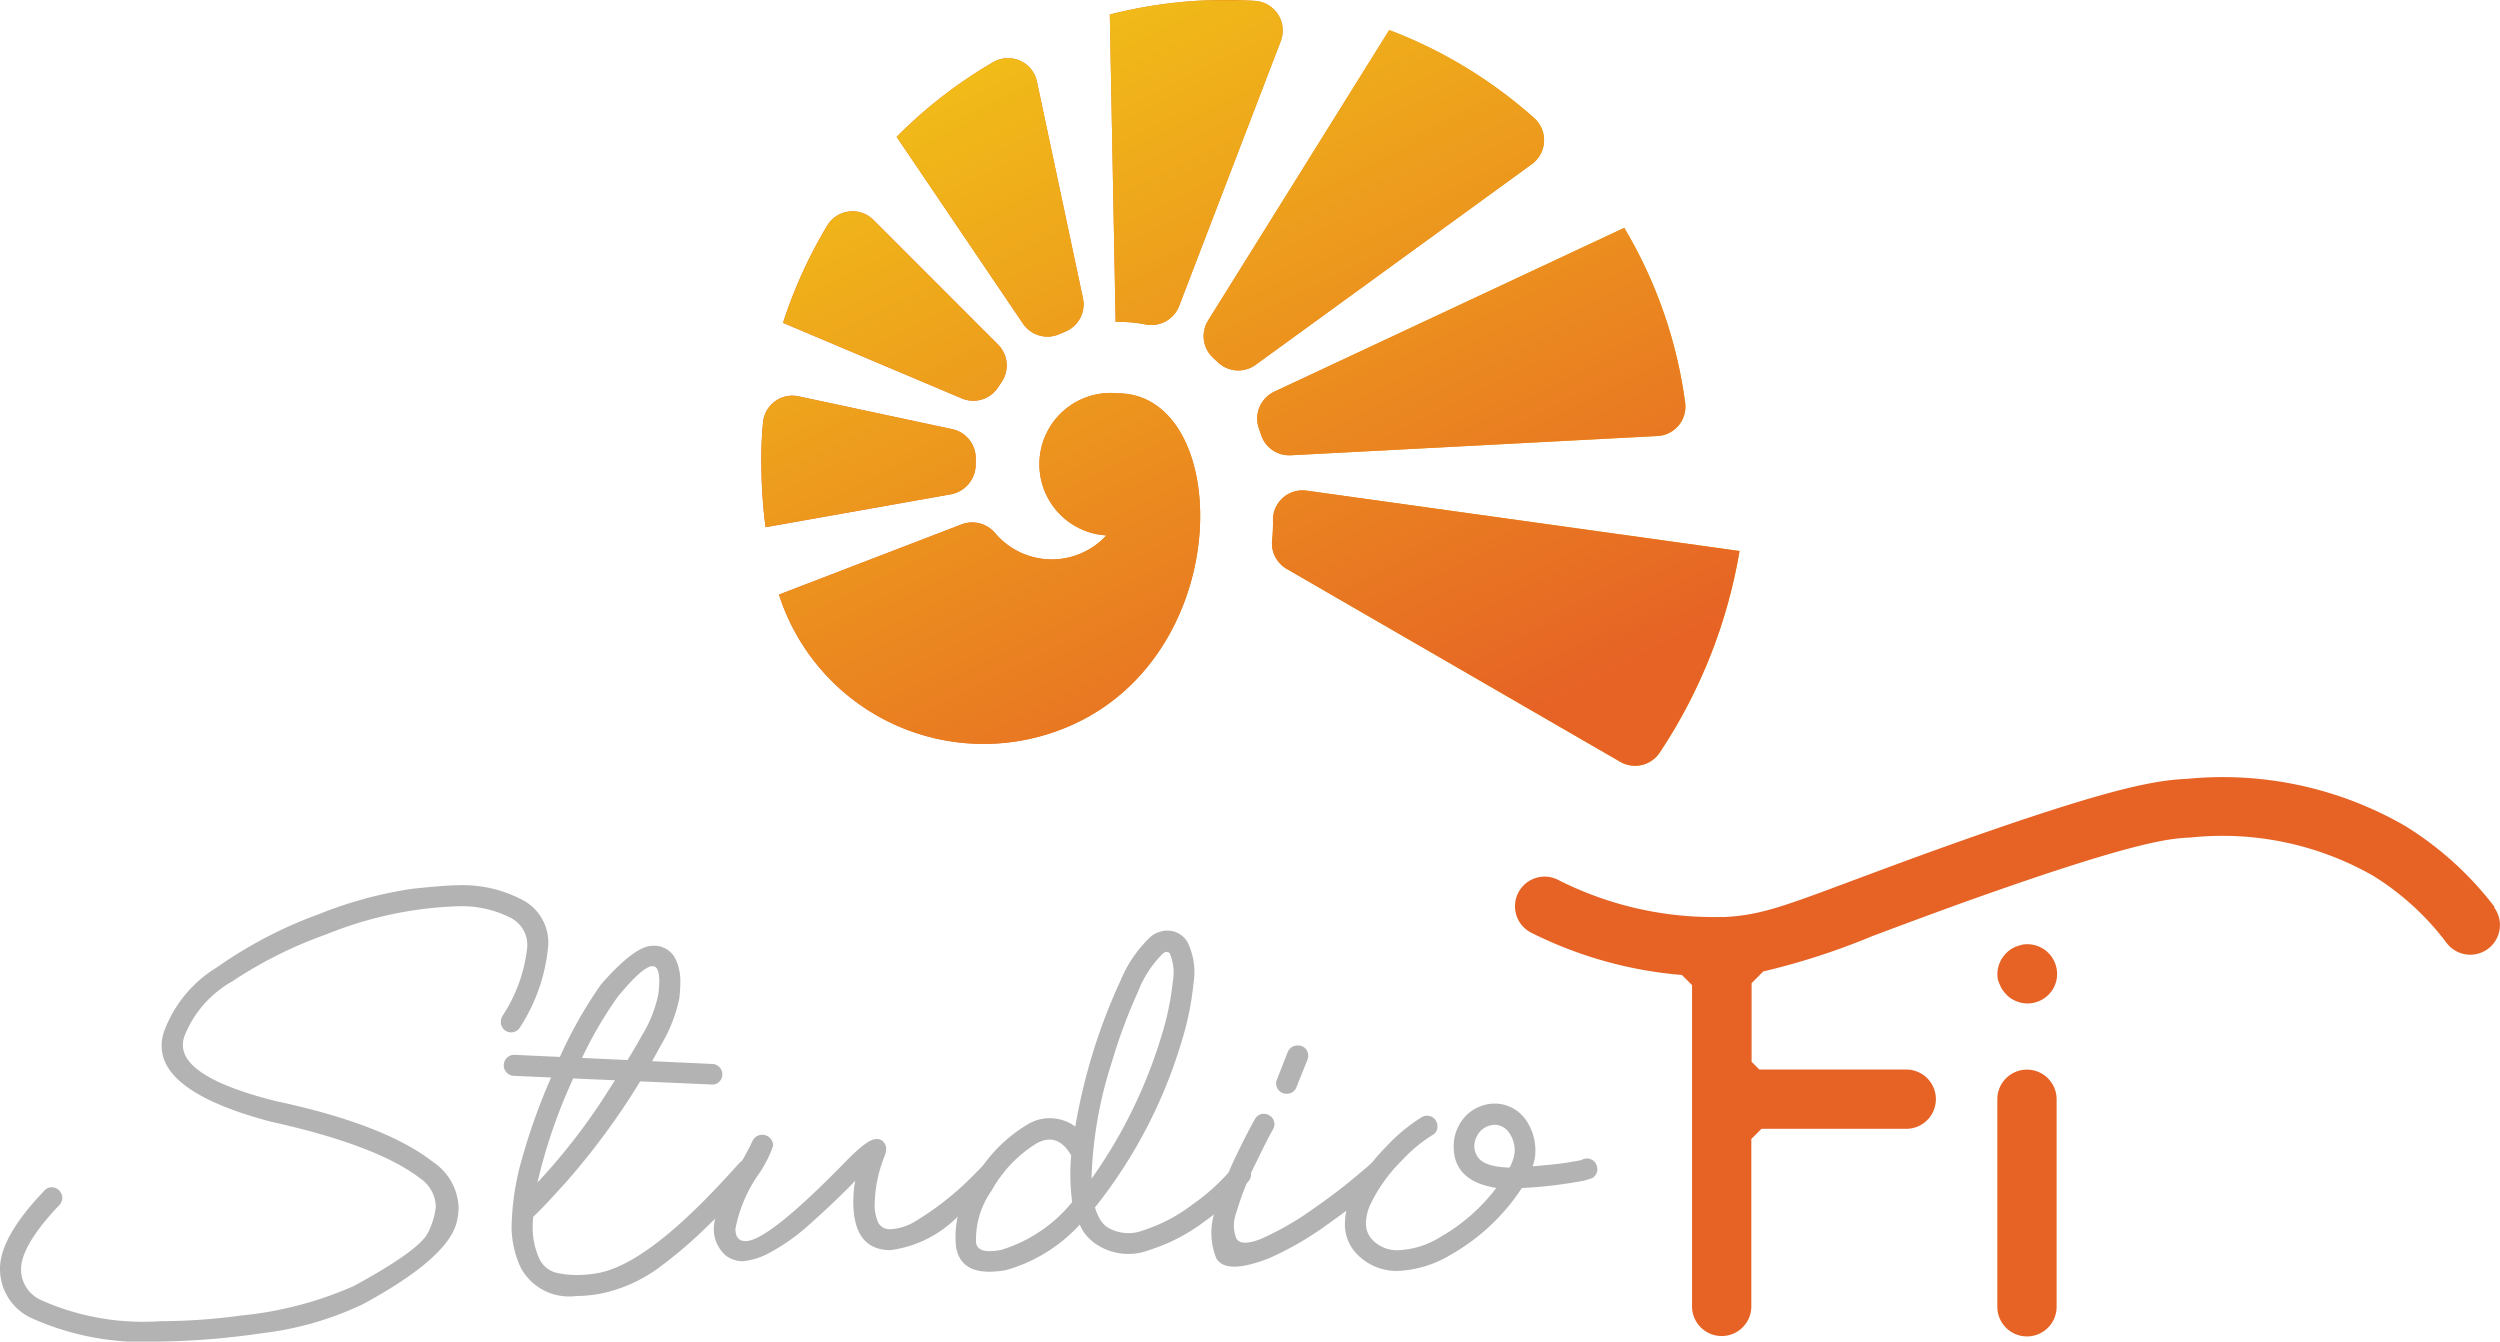 <svg xmlns="http://www.w3.org/2000/svg" xmlns:xlink="http://www.w3.org/1999/xlink" width="115.532" height="61.999" viewBox="0 0 115.532 61.999"><defs><style>.a,.d{fill:url(#a);}.b{fill:#b3b3b3;}.c{fill:#e66325;}.d{fill-rule:evenodd;}.e{clip-path:url(#c);}.f{fill:url(#d);}</style><linearGradient id="a" y1="0.5" x2="1" y2="0.5" gradientUnits="objectBoundingBox"><stop offset="0" stop-color="#e66325"/><stop offset="1" stop-color="#f1bd18"/></linearGradient><clipPath id="c"><path class="a" d="M76.717,18.276a1.361,1.361,0,0,0-1.642,1.206A17.128,17.128,0,0,0,75,21.433a22.518,22.518,0,0,0,.192,2.89l8.562-1.52a1.407,1.407,0,0,0,1.149-1.37V21.2a1.375,1.375,0,0,0-1.084-1.407Zm14.234,6.418a3.43,3.43,0,0,1-5.161-.108,1.379,1.379,0,0,0-1.534-.394l-8.445,3.247a9.932,9.932,0,0,0,12.47,6.432c8.769-2.777,8.661-15.736,3.181-15.736a3.295,3.295,0,1,0-.525,6.568Zm29.233.727-19.991-2.787a1.365,1.365,0,0,0-1.553,1.337,7.582,7.582,0,0,1-.042.981,1.361,1.361,0,0,0,.68,1.3l15.412,8.914a1.365,1.365,0,0,0,1.825-.432,24.007,24.007,0,0,0,3.688-9.313Zm-5.306-14.933L98.692,18.065a1.37,1.37,0,0,0-.7,1.7l.1.291A1.365,1.365,0,0,0,99.448,21l16.974-.891a1.361,1.361,0,0,0,1.271-1.515,21.3,21.3,0,0,0-2.815-8.1ZM104.013,1.349l-8.37,13.423a1.361,1.361,0,0,0,.244,1.736l.206.192a1.365,1.365,0,0,0,1.75.117l12.766-9.275a1.37,1.37,0,0,0,.1-2.13,21.581,21.581,0,0,0-6.695-4.063ZM91.369,14.832h.122a6.662,6.662,0,0,1,1.267.122,1.375,1.375,0,0,0,1.544-.849L98.993,1.879A1.37,1.37,0,0,0,97.8,0c-.469-.028-.9-.042-1.361-.042A21.469,21.469,0,0,0,91.1.631ZM81.249,6.284l5.846,8.642a1.365,1.365,0,0,0,1.689.469l.253-.108a1.361,1.361,0,0,0,.821-1.548L87.733,3.732a1.365,1.365,0,0,0-2.013-.905,21.609,21.609,0,0,0-4.471,3.458ZM76,14.879l8.257,3.491a1.365,1.365,0,0,0,1.68-.511l.15-.225a1.365,1.365,0,0,0-.15-1.75l-5.757-5.757a1.365,1.365,0,0,0-2.135.253A21.665,21.665,0,0,0,76,14.879Z" transform="translate(-75 0.04)"/></clipPath><linearGradient id="d" x1="0.767" y1="0.935" x2="0.231" y2="0.062" xlink:href="#a"/></defs><g transform="translate(127 -49.549)"><g transform="translate(-127 49.549)"><path class="b" d="M1.379,107.127A2.5,2.5,0,0,1,0,104.871q0-1.454,2.05-3.6a.436.436,0,0,1,.328-.155.469.469,0,0,1,.347.141.5.5,0,0,1,.155.328.511.511,0,0,1-.141.357Q.976,103.8.971,104.913a1.562,1.562,0,0,0,.905,1.407,11.56,11.56,0,0,0,5.527.985,27.987,27.987,0,0,0,3.753-.263,16.969,16.969,0,0,0,5.2-1.365q3.1-1.689,3.444-2.505a3.509,3.509,0,0,0,.342-1.159,1.637,1.637,0,0,0-.732-1.314q-2-1.534-6.892-2.613-5.048-1.337-5.048-3.5a2.008,2.008,0,0,1,.108-.657,5.8,5.8,0,0,1,2.444-2.974,20.122,20.122,0,0,1,4.734-2.468,19.071,19.071,0,0,1,4.288-1.164c1.051-.113,1.755-.164,2.107-.164a5.9,5.9,0,0,1,2.913.638,2.219,2.219,0,0,1,1.271,2.135,8.239,8.239,0,0,1-1.3,3.786.477.477,0,0,1-.891-.249.587.587,0,0,1,.061-.249,7.1,7.1,0,0,0,1.159-3.195,1.407,1.407,0,0,0-.8-1.379,4.992,4.992,0,0,0-2.411-.516,17.631,17.631,0,0,0-6.062,1.295,19.766,19.766,0,0,0-4.368,2.182,5.041,5.041,0,0,0-2.21,2.548,1.271,1.271,0,0,0-.061.389q0,1.506,4.274,2.585,5.062,1.079,7.281,2.815a2.651,2.651,0,0,1,1.187,2.1,2.9,2.9,0,0,1-.108.755q-.469,1.628-4.288,3.706a14.83,14.83,0,0,1-4.692,1.356,35.449,35.449,0,0,1-4.729.385A12.616,12.616,0,0,1,1.379,107.127Z" transform="translate(0 -46.249)"/><path class="b" d="M50.058,99.127a.486.486,0,0,1,.033-.971l9.144.422a.481.481,0,0,1,.319.83.427.427,0,0,1-.3.122Zm.342,8.891a4.532,4.532,0,0,1-.436-1.877,12.4,12.4,0,0,1,.361-2.74,28.619,28.619,0,0,1,1.548-4.382A20.263,20.263,0,0,1,54.1,94.9q1.562-1.783,2.379-1.783a1.1,1.1,0,0,1,1.079.643,2.411,2.411,0,0,1,.206,1.032,7.4,7.4,0,0,1-.047.751,6.929,6.929,0,0,1-.849,2.163,33.61,33.61,0,0,1-4.335,6.277q-1.126,1.253-1.567,1.656a5.1,5.1,0,0,0-.028.535,3.537,3.537,0,0,0,.31,1.407,1.187,1.187,0,0,0,.83.657,4.471,4.471,0,0,0,.91.094,5.628,5.628,0,0,0,.985-.094q2.21-.408,5.822-4.321l.676-.737a.469.469,0,0,1,.328-.174.53.53,0,0,1,.347.136.469.469,0,0,1,.155.366.521.521,0,0,1-.108.314s-.258.272-.708.76-1,1.042-1.656,1.675a20.955,20.955,0,0,1-1.961,1.666,6.939,6.939,0,0,1-2.707,1.253,6.307,6.307,0,0,1-1.22.127,2.53,2.53,0,0,1-2.538-1.285Zm3.65-7.61c.863-1.323,1.515-2.379,1.947-3.162a5.883,5.883,0,0,0,.746-1.877,4.88,4.88,0,0,0,.047-.61c0-.469-.1-.7-.314-.7-.291,0-.826.469-1.6,1.407a18.3,18.3,0,0,0-2.116,3.9,24.866,24.866,0,0,0-1.6,4.692A28.21,28.21,0,0,0,54.05,100.408Z" transform="translate(-26.323 -49.41)"/><path class="b" d="M70.873,117.321a1.619,1.619,0,0,1-.563-1.225,2.224,2.224,0,0,1,.141-.751A12.071,12.071,0,0,1,71.577,113a10.992,10.992,0,0,0,.516-.971.5.5,0,0,1,.957.216,5.485,5.485,0,0,1-.629,1.253,6.533,6.533,0,0,0-1.112,2.585c0,.375.16.563.469.563q1.023,0,4.509-3.556c.732-.769,1.239-1.159,1.52-1.159h.127a.469.469,0,0,1,.342.436.939.939,0,0,1-.061.314,6.385,6.385,0,0,0-.469,2.177,2.027,2.027,0,0,0,.164.938.6.6,0,0,0,.572.3,2.505,2.505,0,0,0,1.159-.375,13.849,13.849,0,0,0,2.773-2.224l.563-.563a.5.5,0,0,1,.324-.145.469.469,0,0,1,.338.141.441.441,0,0,1,.15.328c0,.239-.713.966-2.13,2.177a5.365,5.365,0,0,1-3.181,1.628c-1.145,0-1.722-.746-1.722-2.238a6.159,6.159,0,0,1,.047-.723l.047-.249q-.873.91-1.994,1.909a9.323,9.323,0,0,1-1.942,1.407,3.172,3.172,0,0,1-1.276.408A1.318,1.318,0,0,1,70.873,117.321Z" transform="translate(-37.323 -59.291)"/><path class="b" d="M99.637,100.681a26.742,26.742,0,0,1,2.1-6.77,5.832,5.832,0,0,1,1.407-2.027,1.121,1.121,0,0,1,.408-.206,1.074,1.074,0,0,1,1.281.5,3.171,3.171,0,0,1,.267,1.877,13.534,13.534,0,0,1-.53,2.627,22.74,22.74,0,0,1-4.025,7.736,2.435,2.435,0,0,0,.267.6,1.215,1.215,0,0,0,.281.3,1.877,1.877,0,0,0,1.689.155,7.506,7.506,0,0,0,2.243-1.173,9.476,9.476,0,0,0,1.877-1.708.479.479,0,1,1,.751.6,11.044,11.044,0,0,1-2.05,1.877,8.445,8.445,0,0,1-2.538,1.314,2.688,2.688,0,0,1-2.552-.328,2.608,2.608,0,0,1-.469-.469,2.575,2.575,0,0,1-.2-.375,7.338,7.338,0,0,1-3.4,2.1c-1.379.249-2.153-.1-2.318-1.065a4.489,4.489,0,0,1,.83-3.1,6.775,6.775,0,0,1,2.454-2.552A1.98,1.98,0,0,1,99.637,100.681Zm-1.8.783a5.916,5.916,0,0,0-2.069,2.177,3.907,3.907,0,0,0-.718,2.411c.052.352.436.469,1.159.328a6.8,6.8,0,0,0,3.284-2.21,9.768,9.768,0,0,1-.047-2.158C99.023,101.281,98.483,101.1,97.836,101.464Zm5.808-5.058a13.244,13.244,0,0,0,.5-2.426,2.346,2.346,0,0,0-.141-1.3.2.2,0,0,0-.221-.061l-.08.047a5.039,5.039,0,0,0-1.173,1.792,25.01,25.01,0,0,0-1.206,3.247,19.169,19.169,0,0,0-.938,5.386A22.721,22.721,0,0,0,103.644,96.407Z" transform="translate(-49.944 -48.618)"/><path class="b" d="M121.617,106.115a.469.469,0,0,1,.361.042.441.441,0,0,1,.244.281.469.469,0,0,1-.042.375c-.2.342-.469.891-.835,1.637a14.266,14.266,0,0,0-.868,2.228,1.651,1.651,0,0,0,0,1.168c.136.263.511.277,1.131.038a13.577,13.577,0,0,0,2.294-1.3q1.145-.793,1.933-1.45c.521-.432.793-.662.812-.694a.469.469,0,0,1,.352-.108.516.516,0,0,1,.338.155.507.507,0,0,1,.117.352.469.469,0,0,1-.164.338c-.023.028-.3.272-.844.718s-1.22.938-2.027,1.511a14.484,14.484,0,0,1-2.435,1.37q-1.98.769-2.426,0a3.113,3.113,0,0,1,0-2.346,14.775,14.775,0,0,1,.905-2.374c.375-.779.671-1.346.877-1.712a.469.469,0,0,1,.277-.23Zm1.52-3.143a.54.54,0,0,1,.375,0,.436.436,0,0,1,.258.258.516.516,0,0,1,0,.366l-.516,1.285a.469.469,0,0,1-.258.258.53.53,0,0,1-.371,0,.469.469,0,0,1-.263-.258.427.427,0,0,1,0-.371l.5-1.281a.526.526,0,0,1,.277-.263Z" transform="translate(-63.348 -54.625)"/><path class="b" d="M133.087,115.674a1.961,1.961,0,0,1-.61-1.515,3.036,3.036,0,0,1,.342-1.332,8.337,8.337,0,0,1,1.567-2.177,7.976,7.976,0,0,1,1.642-1.361.482.482,0,0,1,.657.169.567.567,0,0,1,.066.253.432.432,0,0,1-.235.408,6.968,6.968,0,0,0-1.44,1.206,7.226,7.226,0,0,0-1.379,1.909,2.168,2.168,0,0,0-.249.938,1.084,1.084,0,0,0,.31.8,1.59,1.59,0,0,0,1.131.469,4,4,0,0,0,2.017-.624,8.563,8.563,0,0,0,2.566-2.257q-1.97-.31-1.97-1.909a1.989,1.989,0,0,1,.221-.938,1.877,1.877,0,0,1,1.816-1.046,1.773,1.773,0,0,1,1.3.751,2.463,2.463,0,0,1,.436,1.5,1.876,1.876,0,0,1-.127.643c.5-.042.905-.08,1.215-.117s.643-.094,1.009-.164l.08-.033a.525.525,0,0,1,.221-.047.469.469,0,0,1,.408.253.586.586,0,0,1,.061.249.469.469,0,0,1-.249.408l-.333.108a21.329,21.329,0,0,1-2.909.347,9.529,9.529,0,0,1-3.284,3.082,5.128,5.128,0,0,1-2.519.751A2.557,2.557,0,0,1,133.087,115.674Zm7.234-4.776a1.436,1.436,0,0,0-.253-.882.835.835,0,0,0-.6-.371.938.938,0,0,0-.891.521,1,1,0,0,0-.122.469.854.854,0,0,0,.122.436q.282.521,1.506.549A1.919,1.919,0,0,0,140.322,110.9Z" transform="translate(-70.323 -57.663)"/><path class="c" d="M194.482,82.547a15.234,15.234,0,0,0-4.143-3.753,16.857,16.857,0,0,0-10.031-2.177c-1.492.07-3.481.366-11.26,3.148-1.745.624-3.129,1.145-4.265,1.567-3.176,1.187-4.274,1.6-5.93,1.675h-.084a1.034,1.034,0,0,0-.169,0h-.089a15.867,15.867,0,0,1-7.347-1.736,1.37,1.37,0,0,0-1.21,2.458,19.006,19.006,0,0,0,6.967,1.956l.469.469V101a1.37,1.37,0,1,0,2.74,0V93.263l.469-.469h6.69a1.37,1.37,0,1,0,0-2.74H160.5l-.357-.357V86.061l.54-.54a32.615,32.615,0,0,0,5.062-1.642c1.131-.422,2.5-.938,4.222-1.558,8.037-2.876,9.557-2.946,10.462-2.989a14.055,14.055,0,0,1,8.445,1.773,12.414,12.414,0,0,1,3.387,3.1,1.371,1.371,0,1,0,2.186-1.656Z" transform="translate(-79.196 -40.628)"/><path class="c" d="M198.11,105.32a1.37,1.37,0,0,0-1.37,1.37v9.59a1.37,1.37,0,0,0,2.74,0v-9.59a1.37,1.37,0,0,0-1.37-1.37Z" transform="translate(-104.438 -55.89)"/><path class="c" d="M197.842,93a1.643,1.643,0,0,0-.258.08,1.623,1.623,0,0,0-.235.127,1.224,1.224,0,0,0-.206.174,1.379,1.379,0,0,0-.4.966,1.729,1.729,0,0,0,.028.267,1.629,1.629,0,0,0,.094.239,1.406,1.406,0,0,0,.127.235,1.836,1.836,0,0,0,.174.206,1.227,1.227,0,0,0,.206.174,1.6,1.6,0,0,0,.235.122,1.262,1.262,0,0,0,.258.08,1.06,1.06,0,0,0,.267.028,1.379,1.379,0,0,0,.971-.4,1.405,1.405,0,0,0,.169-.206,1.135,1.135,0,0,0,.127-.235,1.64,1.64,0,0,0,.08-.258,1.717,1.717,0,0,0,.023-.267,1.375,1.375,0,0,0-1.637-1.346Z" transform="translate(-104.438 -49.326)"/><path class="d" d="M76.717,18.276a1.361,1.361,0,0,0-1.642,1.206A17.128,17.128,0,0,0,75,21.433a22.518,22.518,0,0,0,.192,2.89l8.562-1.52a1.407,1.407,0,0,0,1.149-1.37V21.2a1.375,1.375,0,0,0-1.084-1.407Zm14.234,6.418a3.43,3.43,0,0,1-5.161-.108,1.379,1.379,0,0,0-1.534-.394l-8.445,3.247a9.932,9.932,0,0,0,12.47,6.432c8.769-2.777,8.661-15.736,3.181-15.736a3.295,3.295,0,1,0-.525,6.568Zm29.233.727-19.991-2.787a1.365,1.365,0,0,0-1.553,1.337,7.582,7.582,0,0,1-.042.981,1.361,1.361,0,0,0,.68,1.3l15.412,8.914a1.365,1.365,0,0,0,1.825-.432,24.007,24.007,0,0,0,3.688-9.313Zm-5.306-14.933L98.692,18.065a1.37,1.37,0,0,0-.7,1.7l.1.291A1.365,1.365,0,0,0,99.448,21l16.974-.891a1.361,1.361,0,0,0,1.271-1.515,21.3,21.3,0,0,0-2.815-8.1ZM104.013,1.349l-8.37,13.423a1.361,1.361,0,0,0,.244,1.736l.206.192a1.365,1.365,0,0,0,1.75.117l12.766-9.275a1.37,1.37,0,0,0,.1-2.13,21.581,21.581,0,0,0-6.695-4.063ZM91.369,14.832h.122a6.662,6.662,0,0,1,1.267.122,1.375,1.375,0,0,0,1.544-.849L98.993,1.879A1.37,1.37,0,0,0,97.8,0c-.469-.028-.9-.042-1.361-.042A21.469,21.469,0,0,0,91.1.631ZM81.249,6.284l5.846,8.642a1.365,1.365,0,0,0,1.689.469l.253-.108a1.361,1.361,0,0,0,.821-1.548L87.733,3.732a1.365,1.365,0,0,0-2.013-.905,21.609,21.609,0,0,0-4.471,3.458ZM76,14.879l8.257,3.491a1.365,1.365,0,0,0,1.68-.511l.15-.225a1.365,1.365,0,0,0-.15-1.75l-5.757-5.757a1.365,1.365,0,0,0-2.135.253A21.665,21.665,0,0,0,76,14.879Z" transform="translate(-39.813 0.04)"/><g class="e" transform="translate(35.187)"><rect class="f" width="45.213" height="35.515" transform="translate(-0.014 0.019)"/></g></g></g></svg>